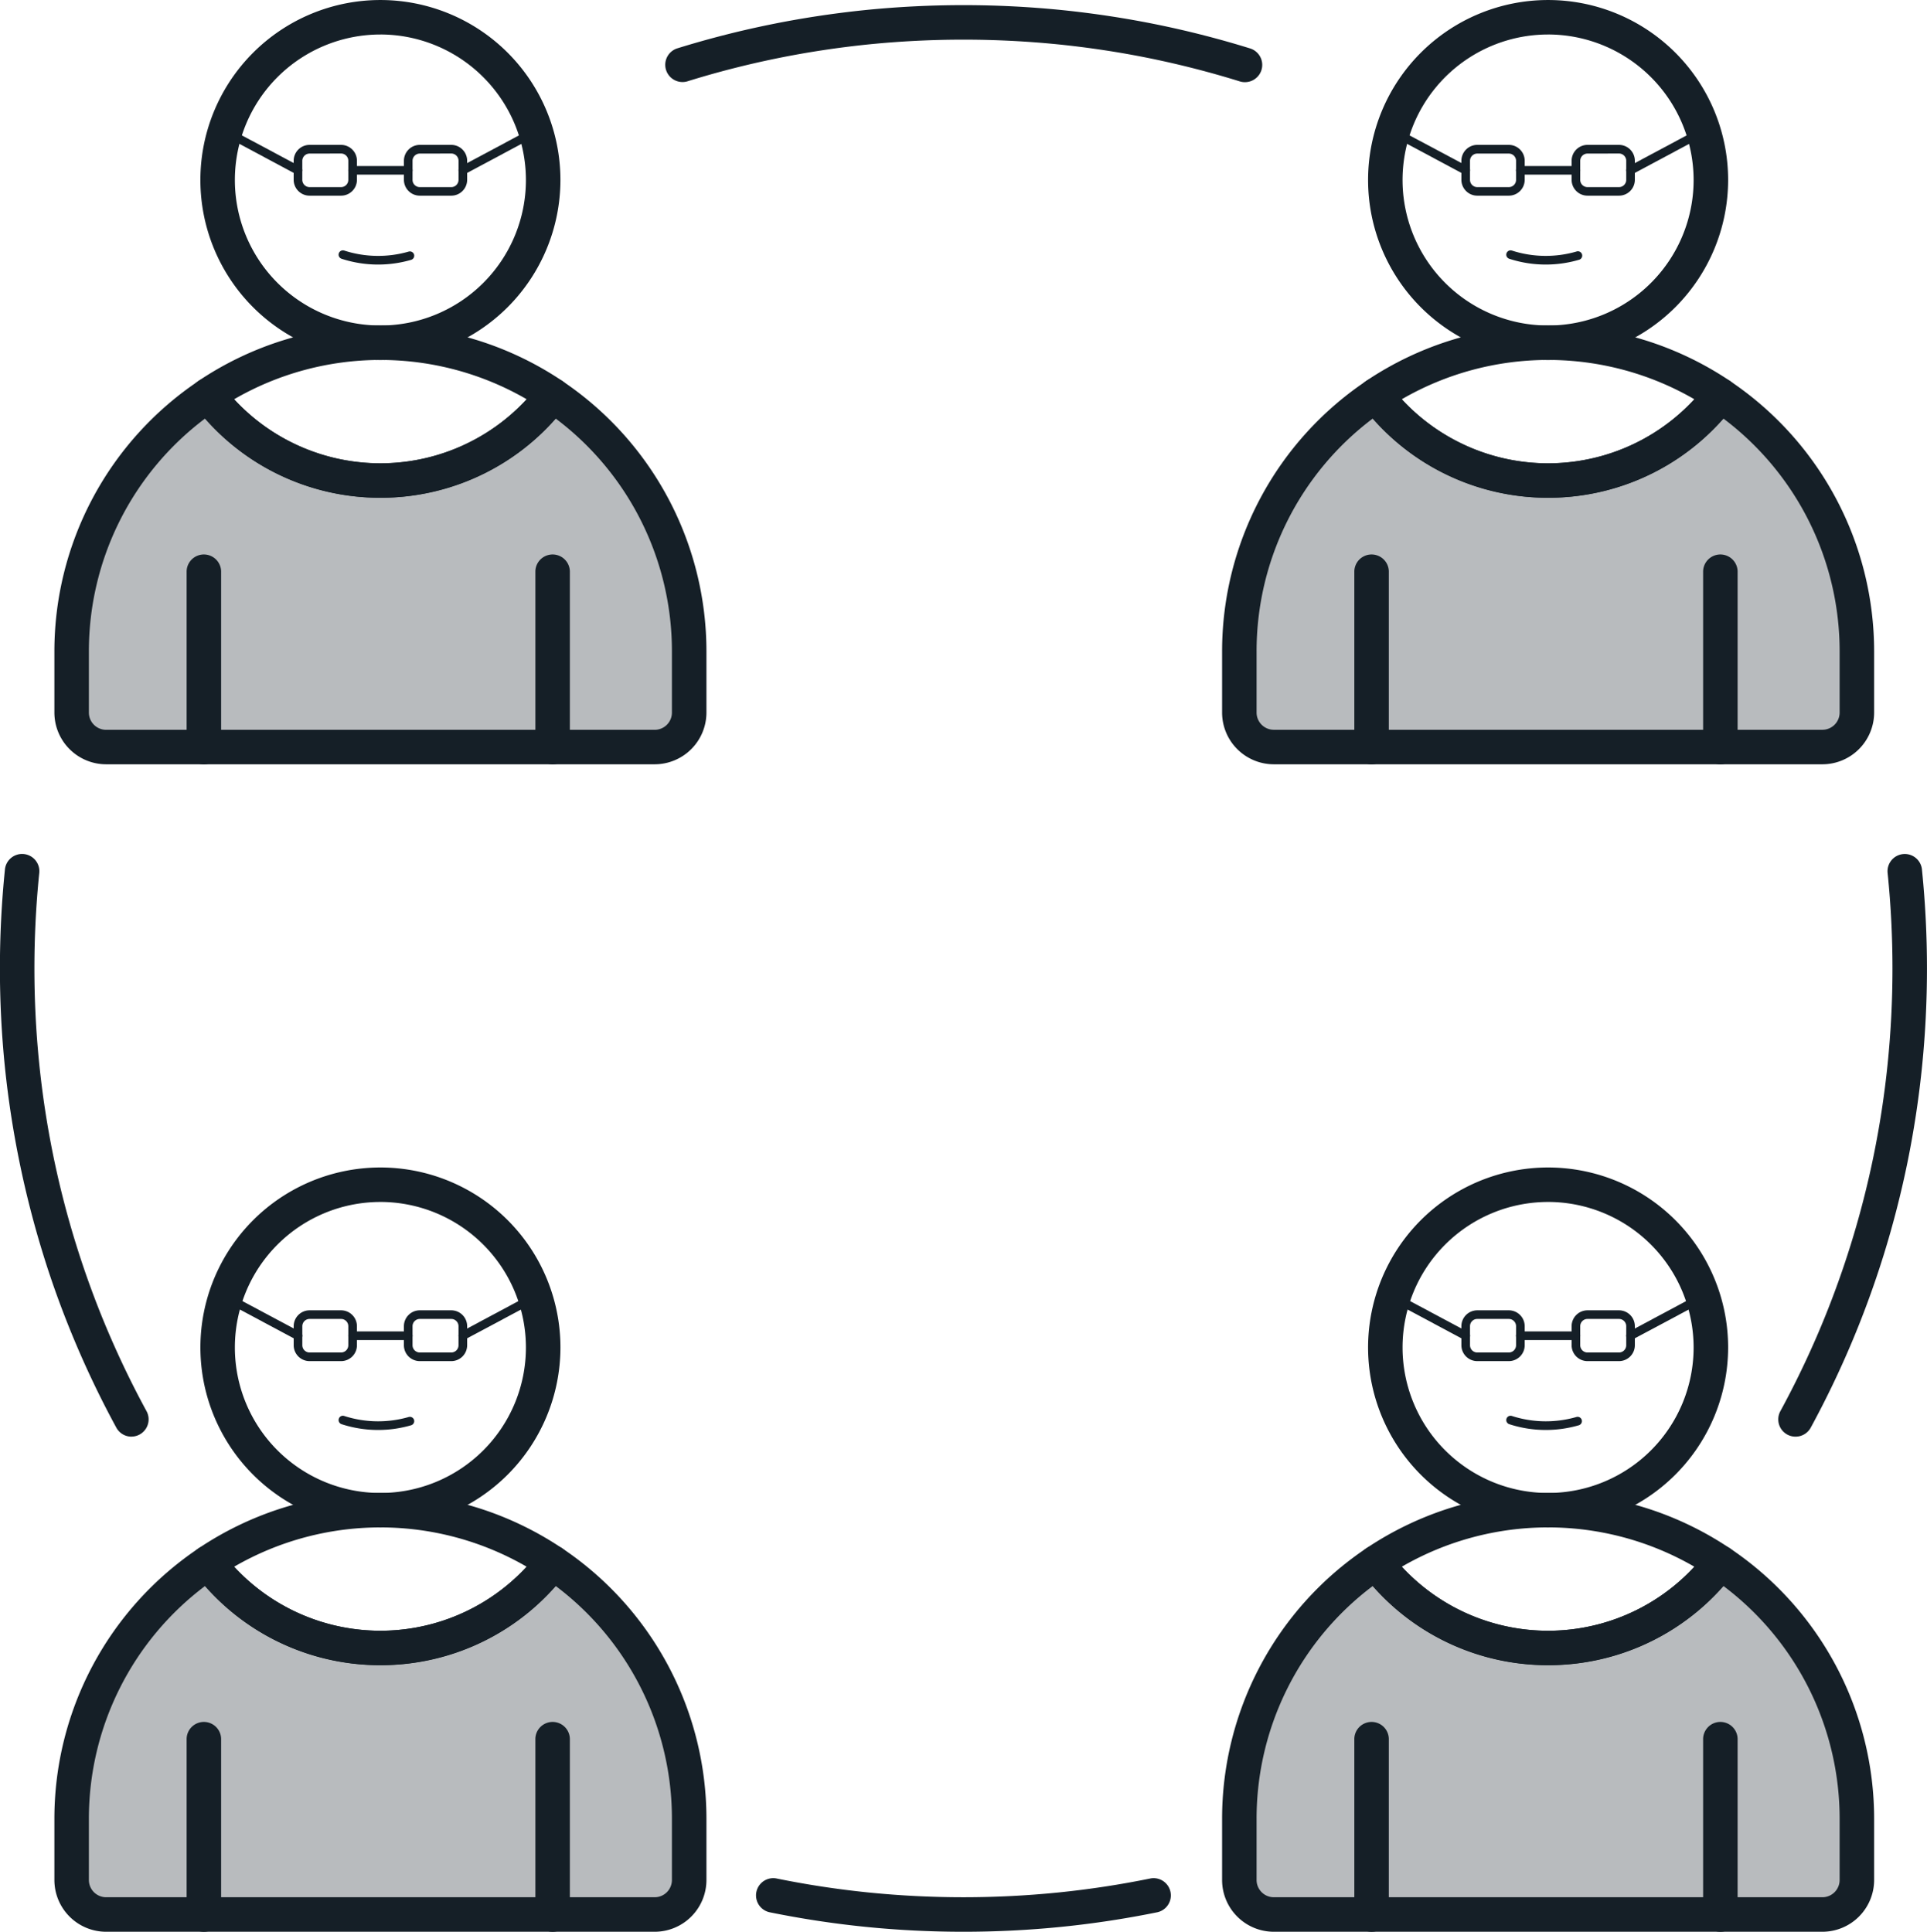 <svg xmlns="http://www.w3.org/2000/svg" width="99.733" height="100" viewBox="0 0 99.733 100"><g transform="translate(-0.147)"><g transform="translate(2.962)"><g transform="translate(0.893 20.458)" opacity="0.302"><path d="M29.119,22.5a11.2,11.2,0,0,1-17.825,0A15.96,15.96,0,0,0,4.226,35.769v3.165a1.785,1.785,0,0,0,1.785,1.785H34.4a1.786,1.786,0,0,0,1.786-1.785V35.769A15.961,15.961,0,0,0,29.119,22.5Z" transform="translate(-4.226 -22.504)" fill="#151f27"/></g><g transform="translate(7.556)"><path d="M20.873,18.635a9.317,9.317,0,1,1,9.317-9.317A9.328,9.328,0,0,1,20.873,18.635Zm0-16.849a7.532,7.532,0,1,0,7.532,7.532A7.54,7.54,0,0,0,20.873,1.785Z" transform="translate(-11.556)" fill="#151f27"/></g><g transform="translate(0 19.565)"><path d="M34.312,41.522H5.922a2.681,2.681,0,0,1-2.678-2.678V35.679a16.859,16.859,0,0,1,7.462-14,.892.892,0,0,1,1.207.2,10.308,10.308,0,0,0,16.407,0,.9.9,0,0,1,1.208-.2,16.863,16.863,0,0,1,7.463,14.005v3.165A2.682,2.682,0,0,1,34.312,41.522Zm-23.268-17.9A15.075,15.075,0,0,0,5.029,35.679v3.165a.893.893,0,0,0,.893.893h28.39a.893.893,0,0,0,.893-.893V35.679a15.073,15.073,0,0,0-6.015-12.055,12.09,12.09,0,0,1-18.145,0Z" transform="translate(-3.244 -21.522)" fill="#151f27"/></g><g transform="translate(7.068 16.849)"><path d="M20.824,27.452A12.037,12.037,0,0,1,11.2,22.686a.892.892,0,0,1,.21-1.284,16.873,16.873,0,0,1,18.823,0,.89.89,0,0,1,.21,1.282A12.034,12.034,0,0,1,20.824,27.452Zm-7.569-5.1a10.3,10.3,0,0,0,15.137,0,15.1,15.1,0,0,0-15.137,0Z" transform="translate(-11.018 -18.534)" fill="#151f27"/></g><g transform="translate(6.844 28.673)"><path d="M11.665,42.433a.892.892,0,0,1-.893-.893V32.433a.893.893,0,0,1,1.785,0V41.54A.892.892,0,0,1,11.665,42.433Z" transform="translate(-10.772 -31.54)" fill="#151f27"/></g><g transform="translate(24.893 28.673)"><path d="M31.519,42.433a.892.892,0,0,1-.893-.893V32.433a.893.893,0,0,1,1.785,0V41.54A.892.892,0,0,1,31.519,42.433Z" transform="translate(-30.626 -31.54)" fill="#151f27"/></g></g><g transform="translate(63.397 60.435)"><g transform="translate(0.893 20.457)" opacity="0.302"><path d="M95.6,88.981a11.2,11.2,0,0,1-17.825,0A15.963,15.963,0,0,0,70.7,102.246v3.165a1.786,1.786,0,0,0,1.785,1.785h28.39a1.786,1.786,0,0,0,1.786-1.785v-3.165A15.964,15.964,0,0,0,95.6,88.981Z" transform="translate(-70.704 -88.981)" fill="#151f27"/></g><g transform="translate(7.555)"><path d="M87.351,85.113A9.317,9.317,0,1,1,96.668,75.8,9.328,9.328,0,0,1,87.351,85.113Zm0-16.849A7.532,7.532,0,1,0,94.882,75.8,7.54,7.54,0,0,0,87.351,68.263Z" transform="translate(-78.033 -66.478)" fill="#151f27"/></g><g transform="translate(0 19.565)"><path d="M100.79,108H72.4a2.681,2.681,0,0,1-2.678-2.678v-3.165a16.861,16.861,0,0,1,7.462-14.005.893.893,0,0,1,1.207.2,10.308,10.308,0,0,0,16.408,0,.893.893,0,0,1,1.207-.2,16.862,16.862,0,0,1,7.463,14.005v3.165A2.682,2.682,0,0,1,100.79,108ZM77.522,90.1a15.075,15.075,0,0,0-6.015,12.055v3.165a.894.894,0,0,0,.893.893h28.39a.894.894,0,0,0,.893-.893v-3.165A15.075,15.075,0,0,0,95.668,90.1a12.091,12.091,0,0,1-18.146,0Z" transform="translate(-69.722 -88)" fill="#151f27"/></g><g transform="translate(7.068 16.849)"><path d="M87.3,93.93a12.036,12.036,0,0,1-9.622-4.766.892.892,0,0,1,.21-1.284,16.875,16.875,0,0,1,18.823,0,.892.892,0,0,1,.21,1.284A12.036,12.036,0,0,1,87.3,93.93Zm-7.57-5.1a10.3,10.3,0,0,0,15.139,0,15.1,15.1,0,0,0-15.139,0Z" transform="translate(-77.496 -85.012)" fill="#151f27"/></g><g transform="translate(6.844 28.673)"><path d="M78.143,108.911a.892.892,0,0,1-.893-.893V98.911a.893.893,0,0,1,1.785,0v9.107A.892.892,0,0,1,78.143,108.911Z" transform="translate(-77.25 -98.018)" fill="#151f27"/></g><g transform="translate(24.894 28.673)"><path d="M98,108.911a.892.892,0,0,1-.893-.893V98.911a.893.893,0,0,1,1.785,0v9.107A.892.892,0,0,1,98,108.911Z" transform="translate(-97.105 -98.018)" fill="#151f27"/></g></g><g transform="translate(2.962 60.435)"><g transform="translate(0.893 20.457)" opacity="0.302"><path d="M29.119,88.981a11.2,11.2,0,0,1-17.825,0,15.963,15.963,0,0,0-7.068,13.265v3.165A1.786,1.786,0,0,0,6.011,107.2H34.4a1.786,1.786,0,0,0,1.786-1.785v-3.165A15.964,15.964,0,0,0,29.119,88.981Z" transform="translate(-4.226 -88.981)" fill="#151f27"/></g><g transform="translate(7.556)"><path d="M20.873,85.113A9.317,9.317,0,1,1,30.191,75.8,9.328,9.328,0,0,1,20.873,85.113Zm0-16.849A7.532,7.532,0,1,0,28.405,75.8,7.54,7.54,0,0,0,20.873,68.263Z" transform="translate(-11.556 -66.478)" fill="#151f27"/></g><g transform="translate(0 19.565)"><path d="M34.312,108H5.922a2.681,2.681,0,0,1-2.678-2.678v-3.165a16.861,16.861,0,0,1,7.462-14.005.893.893,0,0,1,1.207.2,10.308,10.308,0,0,0,16.407,0,.894.894,0,0,1,1.208-.2,16.863,16.863,0,0,1,7.463,14.005v3.165A2.682,2.682,0,0,1,34.312,108ZM11.044,90.1a15.075,15.075,0,0,0-6.015,12.055v3.165a.894.894,0,0,0,.893.893h28.39a.894.894,0,0,0,.893-.893v-3.165A15.073,15.073,0,0,0,29.189,90.1a12.09,12.09,0,0,1-18.145,0Z" transform="translate(-3.244 -88)" fill="#151f27"/></g><g transform="translate(7.068 16.849)"><path d="M20.824,93.93A12.037,12.037,0,0,1,11.2,89.164a.892.892,0,0,1,.21-1.284,16.875,16.875,0,0,1,18.823,0,.891.891,0,0,1,.21,1.283A12.034,12.034,0,0,1,20.824,93.93Zm-7.569-5.1a10.3,10.3,0,0,0,15.137,0,15.1,15.1,0,0,0-15.137,0Z" transform="translate(-11.018 -85.012)" fill="#151f27"/></g><g transform="translate(6.844 28.673)"><path d="M11.665,108.911a.892.892,0,0,1-.893-.893V98.911a.893.893,0,0,1,1.785,0v9.107A.892.892,0,0,1,11.665,108.911Z" transform="translate(-10.772 -98.018)" fill="#151f27"/></g><g transform="translate(24.893 28.673)"><path d="M31.519,108.911a.892.892,0,0,1-.893-.893V98.911a.893.893,0,0,1,1.785,0v9.107A.892.892,0,0,1,31.519,108.911Z" transform="translate(-30.626 -98.018)" fill="#151f27"/></g></g><g transform="translate(92.183 44.234)"><path d="M102.279,78.793a.893.893,0,0,1-.784-1.32c.741-1.362,1.422-2.775,2.025-4.2s1.152-2.924,1.616-4.417c.47-1.511.869-3.061,1.185-4.607a47.881,47.881,0,0,0,.728-4.774,48.828,48.828,0,0,0,0-9.834.893.893,0,1,1,1.776-.181,50.632,50.632,0,0,1,0,10.2,49.886,49.886,0,0,1-.755,4.951c-.328,1.6-.742,3.213-1.229,4.78-.482,1.549-1.046,3.092-1.677,4.583s-1.332,2.945-2.1,4.358A.893.893,0,0,1,102.279,78.793Z" transform="translate(-101.387 -48.657)" fill="#151f27"/></g><g transform="translate(34.557 0.266)"><path d="M68.017,4.281a.9.9,0,0,1-.265-.041c-1.508-.469-3.058-.867-4.606-1.185-1.566-.321-3.173-.565-4.775-.729a49.1,49.1,0,0,0-9.834,0c-1.6.164-3.208.408-4.774.729-1.549.317-3.1.715-4.607,1.185a.893.893,0,0,1-.53-1.705c1.565-.486,3.172-.9,4.779-1.228C45.029.974,46.7.719,48.356.549a50.812,50.812,0,0,1,10.2,0c1.662.17,3.328.425,4.953.757,1.606.329,3.214.742,4.778,1.228a.893.893,0,0,1-.265,1.746Z" transform="translate(-37.998 -0.293)" fill="#151f27"/></g><g transform="translate(0.147 44.234)"><path d="M6.952,78.793a.893.893,0,0,1-.785-.467c-.768-1.413-1.475-2.88-2.1-4.358s-1.2-3.034-1.677-4.583c-.487-1.567-.9-3.176-1.229-4.78A49.866,49.866,0,0,1,.4,59.653a50.624,50.624,0,0,1,0-10.195.893.893,0,1,1,1.776.181,48.82,48.82,0,0,0,0,9.833,47.858,47.858,0,0,0,.728,4.775c.316,1.546.715,3.1,1.185,4.607.465,1.494,1.007,2.98,1.616,4.417s1.284,2.84,2.025,4.2a.893.893,0,0,1-.784,1.32Z" transform="translate(-0.147 -48.657)" fill="#151f27"/></g><g transform="translate(39.25 97.219)"><path d="M53.924,109.722a50.582,50.582,0,0,1-5.1-.257,50,50,0,0,1-4.951-.756.893.893,0,0,1,.357-1.749,48.062,48.062,0,0,0,4.775.728,48.955,48.955,0,0,0,9.833,0,48.062,48.062,0,0,0,4.775-.728.893.893,0,0,1,.357,1.749,50,50,0,0,1-4.951.756A50.582,50.582,0,0,1,53.924,109.722Z" transform="translate(-43.161 -106.941)" fill="#151f27"/></g><g transform="translate(63.397)"><g transform="translate(0.892 20.458)" opacity="0.302"><path d="M95.6,22.5a11.2,11.2,0,0,1-17.825,0A15.961,15.961,0,0,0,70.7,35.769v3.165a1.786,1.786,0,0,0,1.786,1.785h28.39a1.786,1.786,0,0,0,1.786-1.785V35.769A15.961,15.961,0,0,0,95.6,22.5Z" transform="translate(-70.703 -22.504)" fill="#151f27"/></g><g transform="translate(7.555)"><path d="M87.351,18.635a9.317,9.317,0,1,1,9.317-9.317A9.328,9.328,0,0,1,87.351,18.635Zm0-16.849a7.532,7.532,0,1,0,7.531,7.532A7.54,7.54,0,0,0,87.351,1.785Z" transform="translate(-78.033)" fill="#151f27"/></g><g transform="translate(0 19.565)"><path d="M100.79,41.522H72.4a2.681,2.681,0,0,1-2.678-2.678V35.679a16.859,16.859,0,0,1,7.462-14,.892.892,0,0,1,1.207.2,10.308,10.308,0,0,0,16.407,0,.9.9,0,0,1,1.207-.2,16.862,16.862,0,0,1,7.464,14.005v3.165A2.682,2.682,0,0,1,100.79,41.522Zm-23.268-17.9a15.075,15.075,0,0,0-6.015,12.055v3.165a.893.893,0,0,0,.893.893h28.39a.893.893,0,0,0,.893-.893V35.679a15.073,15.073,0,0,0-6.015-12.055,12.09,12.09,0,0,1-18.145,0Z" transform="translate(-69.722 -21.522)" fill="#151f27"/></g><g transform="translate(7.068 16.849)"><path d="M87.3,27.452a12.036,12.036,0,0,1-9.622-4.766.892.892,0,0,1,.21-1.284,16.871,16.871,0,0,1,18.822,0,.891.891,0,0,1,.211,1.282A12.034,12.034,0,0,1,87.3,27.452Zm-7.57-5.1a10.3,10.3,0,0,0,15.138,0,15.1,15.1,0,0,0-15.138,0Z" transform="translate(-77.496 -18.534)" fill="#151f27"/></g><g transform="translate(6.844 28.673)"><path d="M78.143,42.433a.892.892,0,0,1-.893-.893V32.433a.893.893,0,0,1,1.785,0V41.54A.892.892,0,0,1,78.143,42.433Z" transform="translate(-77.25 -31.54)" fill="#151f27"/></g><g transform="translate(24.893 28.673)"><path d="M98,42.433a.892.892,0,0,1-.893-.893V32.433a.893.893,0,0,1,1.785,0V41.54A.892.892,0,0,1,98,42.433Z" transform="translate(-97.104 -31.54)" fill="#151f27"/></g></g><g transform="translate(12.086 6.85)"><g transform="translate(8.966 0.65)"><path d="M25.594,10.879H23.963a.822.822,0,0,1-.821-.821V9.072a.823.823,0,0,1,.821-.822h1.631a.823.823,0,0,1,.821.822v.986A.822.822,0,0,1,25.594,10.879ZM23.963,8.7a.376.376,0,0,0-.375.375v.986a.375.375,0,0,0,.375.375h1.631a.375.375,0,0,0,.375-.375V9.072a.376.376,0,0,0-.375-.375Z" transform="translate(-23.142 -8.25)" fill="#151f27"/></g><g transform="translate(3.26 0.65)"><path d="M19.319,10.879h-1.63a.823.823,0,0,1-.823-.821V9.072a.823.823,0,0,1,.823-.822h1.63a.823.823,0,0,1,.822.822v.986A.823.823,0,0,1,19.319,10.879ZM17.689,8.7a.376.376,0,0,0-.376.375v.986a.376.376,0,0,0,.376.375h1.63a.375.375,0,0,0,.375-.375V9.072a.376.376,0,0,0-.375-.375Z" transform="translate(-16.866 -8.25)" fill="#151f27"/></g><g transform="translate(11.793)"><path d="M26.475,9.723a.223.223,0,0,1-.105-.42L29.63,7.56a.223.223,0,1,1,.211.394L26.58,9.7A.234.234,0,0,1,26.475,9.723Z" transform="translate(-26.252 -7.535)" fill="#151f27"/></g><path d="M16.764,9.723a.228.228,0,0,1-.105-.025L13.4,7.954a.223.223,0,1,1,.211-.394L16.869,9.3a.223.223,0,0,1-.105.42Z" transform="translate(-13.28 -7.535)" fill="#151f27"/><g transform="translate(6.089 1.742)"><path d="M23.077,9.9H20.2a.223.223,0,0,1,0-.446h2.877a.223.223,0,1,1,0,.446Z" transform="translate(-19.977 -9.451)" fill="#151f27"/></g><g transform="translate(5.586 6.11)"><path d="M21.469,14.991a6.074,6.074,0,0,1-1.892-.3.223.223,0,0,1,.139-.424,5.7,5.7,0,0,0,3.337.052.227.227,0,0,1,.276.153.224.224,0,0,1-.153.276A6.117,6.117,0,0,1,21.469,14.991Z" transform="translate(-19.424 -14.256)" fill="#151f27"/></g></g><g transform="translate(72.521 6.85)"><g transform="translate(8.966 0.65)"><path d="M92.072,10.879H90.441a.822.822,0,0,1-.821-.821V9.073a.823.823,0,0,1,.821-.823h1.631a.823.823,0,0,1,.821.823v.985A.823.823,0,0,1,92.072,10.879ZM90.441,8.7a.376.376,0,0,0-.375.376v.985a.375.375,0,0,0,.375.375h1.631a.375.375,0,0,0,.375-.375V9.073a.376.376,0,0,0-.375-.376Z" transform="translate(-89.62 -8.25)" fill="#151f27"/></g><g transform="translate(3.261 0.65)"><path d="M85.8,10.879H84.166a.823.823,0,0,1-.821-.821V9.073a.823.823,0,0,1,.821-.823H85.8a.823.823,0,0,1,.822.823v.985A.823.823,0,0,1,85.8,10.879ZM84.166,8.7a.376.376,0,0,0-.375.376v.985a.375.375,0,0,0,.375.375H85.8a.375.375,0,0,0,.375-.375V9.073A.376.376,0,0,0,85.8,8.7Z" transform="translate(-83.345 -8.25)" fill="#151f27"/></g><g transform="translate(11.792)"><path d="M92.953,9.723a.223.223,0,0,1-.105-.42L96.108,7.56a.223.223,0,0,1,.211.394L93.058,9.7A.234.234,0,0,1,92.953,9.723Z" transform="translate(-92.73 -7.535)" fill="#151f27"/></g><path d="M83.243,9.723a.235.235,0,0,1-.106-.025L79.875,7.954a.223.223,0,0,1,.211-.394L83.348,9.3a.223.223,0,0,1-.105.42Z" transform="translate(-79.758 -7.535)" fill="#151f27"/><g transform="translate(6.087 1.742)"><path d="M89.555,9.9H86.678a.223.223,0,1,1,0-.446h2.877a.223.223,0,1,1,0,.446Z" transform="translate(-86.454 -9.451)" fill="#151f27"/></g><g transform="translate(5.585 6.11)"><path d="M87.947,14.991a6.07,6.07,0,0,1-1.892-.3.223.223,0,1,1,.139-.424,5.694,5.694,0,0,0,3.336.051.224.224,0,1,1,.125.429A6.087,6.087,0,0,1,87.947,14.991Z" transform="translate(-85.902 -14.256)" fill="#151f27"/></g></g><g transform="translate(12.087 67.179)"><g transform="translate(8.964 0.652)"><path d="M25.593,77.243h-1.63a.823.823,0,0,1-.822-.823v-.985a.823.823,0,0,1,.822-.822h1.63a.823.823,0,0,1,.822.822v.985A.823.823,0,0,1,25.593,77.243Zm-1.63-2.183a.376.376,0,0,0-.375.375v.985a.376.376,0,0,0,.375.376h1.63a.376.376,0,0,0,.375-.376v-.985a.376.376,0,0,0-.375-.375Z" transform="translate(-23.141 -74.614)" fill="#151f27"/></g><g transform="translate(3.26 0.652)"><path d="M19.319,77.243h-1.63a.823.823,0,0,1-.822-.823v-.985a.823.823,0,0,1,.822-.822h1.63a.823.823,0,0,1,.822.822v.985A.823.823,0,0,1,19.319,77.243Zm-1.63-2.183a.376.376,0,0,0-.375.375v.985a.376.376,0,0,0,.375.376h1.63a.376.376,0,0,0,.375-.376v-.985a.376.376,0,0,0-.375-.375Z" transform="translate(-16.867 -74.614)" fill="#151f27"/></g><g transform="translate(11.792)"><path d="M26.475,76.086a.223.223,0,0,1-.105-.42l3.261-1.744a.224.224,0,1,1,.211.395L26.58,76.06A.235.235,0,0,1,26.475,76.086Z" transform="translate(-26.252 -73.897)" fill="#151f27"/></g><path d="M16.765,76.086a.229.229,0,0,1-.105-.026L13.4,74.317a.224.224,0,1,1,.211-.395l3.261,1.744a.223.223,0,0,1-.105.42Z" transform="translate(-13.281 -73.897)" fill="#151f27"/><g transform="translate(6.088 1.743)"><path d="M23.076,76.26H20.2a.223.223,0,0,1,0-.446h2.876a.223.223,0,1,1,0,.446Z" transform="translate(-19.977 -75.814)" fill="#151f27"/></g><g transform="translate(5.585 6.11)"><path d="M21.469,81.354a6.1,6.1,0,0,1-1.892-.3.222.222,0,0,1-.142-.282.219.219,0,0,1,.281-.142,5.718,5.718,0,0,0,3.337.052.226.226,0,0,1,.276.153.224.224,0,0,1-.153.276A6.118,6.118,0,0,1,21.469,81.354Z" transform="translate(-19.424 -80.619)" fill="#151f27"/></g></g><g transform="translate(72.521 67.179)"><g transform="translate(8.966 0.652)"><path d="M92.072,77.243H90.441a.823.823,0,0,1-.821-.823v-.985a.823.823,0,0,1,.821-.822h1.631a.823.823,0,0,1,.821.822v.985A.823.823,0,0,1,92.072,77.243ZM90.441,75.06a.375.375,0,0,0-.375.375v.985a.376.376,0,0,0,.375.376h1.631a.376.376,0,0,0,.375-.376v-.985a.375.375,0,0,0-.375-.375Z" transform="translate(-89.62 -74.614)" fill="#151f27"/></g><g transform="translate(3.261 0.652)"><path d="M85.8,77.243H84.166a.823.823,0,0,1-.821-.823v-.985a.823.823,0,0,1,.821-.822H85.8a.823.823,0,0,1,.822.822v.985A.823.823,0,0,1,85.8,77.243ZM84.166,75.06a.375.375,0,0,0-.375.375v.985a.376.376,0,0,0,.375.376H85.8a.376.376,0,0,0,.375-.376v-.985a.375.375,0,0,0-.375-.375Z" transform="translate(-83.345 -74.614)" fill="#151f27"/></g><g transform="translate(11.792)"><path d="M92.953,76.086a.223.223,0,0,1-.105-.42l3.261-1.744a.224.224,0,0,1,.211.395L93.058,76.06A.235.235,0,0,1,92.953,76.086Z" transform="translate(-92.73 -73.897)" fill="#151f27"/></g><path d="M83.243,76.086a.236.236,0,0,1-.106-.026l-3.261-1.743a.224.224,0,0,1,.211-.395l3.262,1.744a.223.223,0,0,1-.105.42Z" transform="translate(-79.758 -73.897)" fill="#151f27"/><g transform="translate(6.087 1.743)"><path d="M89.555,76.26H86.678a.223.223,0,1,1,0-.446h2.877a.223.223,0,1,1,0,.446Z" transform="translate(-86.454 -75.814)" fill="#151f27"/></g><g transform="translate(5.585 6.11)"><path d="M87.947,81.354a6.1,6.1,0,0,1-1.892-.3.223.223,0,0,1-.143-.282.221.221,0,0,1,.282-.142,5.718,5.718,0,0,0,3.337.052.223.223,0,0,1,.124.429A6.118,6.118,0,0,1,87.947,81.354Z" transform="translate(-85.902 -80.619)" fill="#151f27"/></g></g></g></svg>